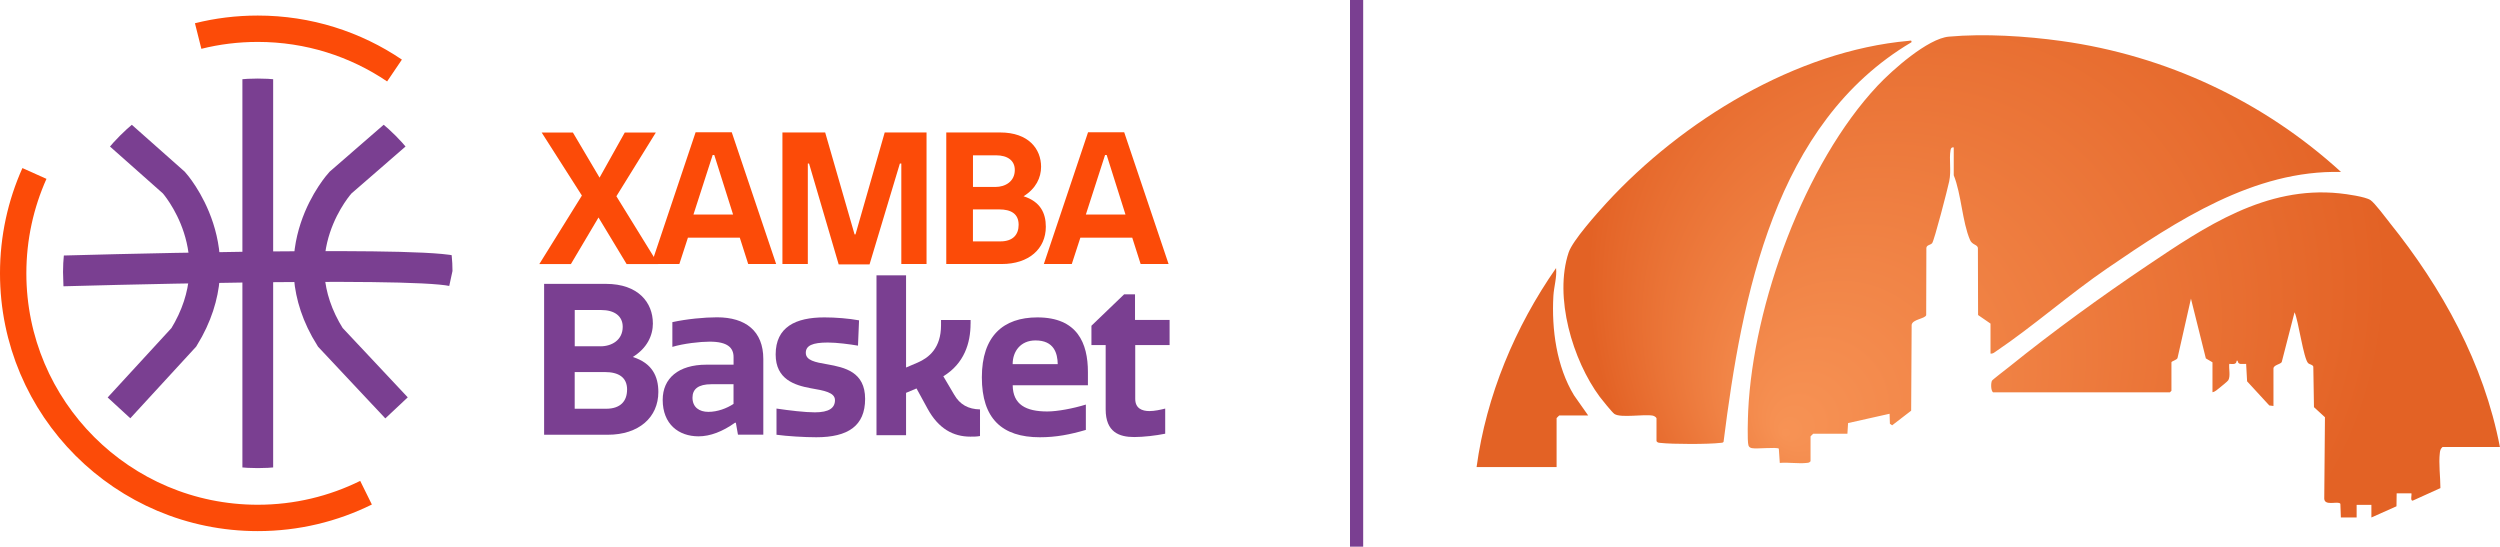 <?xml version="1.0" encoding="UTF-8"?>
<svg id="Capa_2" data-name="Capa 2" xmlns="http://www.w3.org/2000/svg" xmlns:xlink="http://www.w3.org/1999/xlink" viewBox="0 0 569 124.42">
  <defs>
    <style>
      .cls-1, .cls-2, .cls-3, .cls-4 {
        fill: none;
      }

      .cls-2 {
        stroke: #fc4b08;
        stroke-width: 6px;
      }

      .cls-2, .cls-3, .cls-4 {
        stroke-miterlimit: 10;
      }

      .cls-3 {
        stroke-width: 7px;
      }

      .cls-3, .cls-4 {
        stroke: #7a3f91;
      }

      .cls-4 {
        stroke-width: 3px;
      }

      .cls-5 {
        fill: #7a3f91;
      }

      .cls-6 {
        fill: #fc4b08;
      }

      .cls-7 {
        fill: url(#Degradado_sin_nombre);
      }

      .cls-8 {
        clip-path: url(#clippath);
      }
    </style>
    <clipPath id="clippath">
      <circle class="cls-1" cx="58.67" cy="62.21" r="44.33"/>
    </clipPath>
    <radialGradient id="Degradado_sin_nombre" data-name="Degradado sin nombre" cx="452.54" cy="201.17" fx="406" fy="237.11" r="91.04" gradientTransform="translate(0 -138.28)" gradientUnits="userSpaceOnUse">
      <stop offset="0" stop-color="#f79355"/>
      <stop offset="1" stop-color="#e36225"/>
    </radialGradient>
  </defs>
  <g id="Layer_2" data-name="Layer 2">
    <g>
      <g id="Capa_1-2" data-name="Capa 1-2">
        <g>
          <path class="cls-2" d="M45.1,8.2c4.34-1.09,8.89-1.66,13.57-1.66,11.53,0,22.24,3.5,31.12,9.51"/>
          <path class="cls-2" d="M83.31,112.14c-7.43,3.67-15.79,5.74-24.64,5.74-30.74,0-55.67-24.92-55.67-55.67,0-8.1,1.73-15.79,4.84-22.73"/>
          <g class="cls-8">
            <g>
              <path class="cls-3" d="M27.08,30.49l12.5,11.08s14.2,15.79,2.27,35.19l-14.77,16.07"/>
              <path class="cls-3" d="M90.25,30.49l-12.76,11.08s-14.5,15.79-2.32,35.19l15.08,16.07"/>
              <path class="cls-3" d="M14.34,61.66s78.24-2.26,88.65,0"/>
              <line class="cls-3" x1="58.67" y1="17.61" x2="58.67" y2="106.81"/>
            </g>
          </g>
          <g>
            <path class="cls-6" d="M130.39,30.16l6.07,10.27,5.74-10.27h7.07l-8.98,14.51,9.52,15.43h-7.19l-6.4-10.6-6.28,10.6h-7.19l9.69-15.59-9.15-14.34h7.11-.01Z"/>
            <path class="cls-6" d="M158.32,30.11h8.23l10.1,29.98h-6.36l-1.91-5.99h-11.81l-1.95,5.99h-6.36s10.06-29.98,10.06-29.98ZM157.83,48.83h9.02l-4.28-13.55h-.37l-4.37,13.55h0Z"/>
            <path class="cls-6" d="M184.15,37.22h-.29v22.87h-5.78v-29.94h9.73l6.69,23.2h.21l6.65-23.2h9.52v29.94h-5.74v-22.87h-.33l-6.9,22.95h-7.03l-6.74-22.95h0Z"/>
            <path class="cls-6" d="M236.95,37.97c0,2.45-1.16,4.95-3.99,6.7,3.83,1.21,5.07,3.83,5.07,6.94,0,5.03-3.87,8.48-10.02,8.48h-12.64v-29.94h12.27c6.45,0,9.31,3.74,9.31,7.82ZM226.56,42.55c2.25,0,4.41-1.25,4.41-3.87,0-2.12-1.62-3.33-4.28-3.33h-5.24v7.19h5.11ZM231.84,51.15c0-2.5-1.75-3.49-4.41-3.49h-5.99v7.28h6.24c2.91,0,4.16-1.58,4.16-3.78h0Z"/>
            <path class="cls-6" d="M247.64,30.11h8.23l10.1,29.98h-6.36l-1.91-5.99h-11.81l-1.95,5.99h-6.36l10.06-29.98h0ZM247.14,48.83h9.02l-4.28-13.55h-.37l-4.37,13.55h0Z"/>
            <path class="cls-5" d="M148.6,73.57c0,2.81-1.33,5.68-4.58,7.68,4.39,1.38,5.82,4.39,5.82,7.97,0,5.77-4.44,9.73-11.5,9.73h-14.5v-34.34h14.07c7.39,0,10.68,4.29,10.68,8.97h.01ZM136.67,78.82c2.58,0,5.06-1.43,5.06-4.44,0-2.43-1.86-3.82-4.91-3.82h-6.01v8.25h5.87,0ZM142.73,88.69c0-2.86-2-4.01-5.06-4.01h-6.87v8.35h7.15c3.34,0,4.77-1.81,4.77-4.34h0Z"/>
            <path class="cls-5" d="M166.96,83.01v-1.72c0-2.1-1.29-3.53-5.44-3.53-2.19,0-5.96.43-8.49,1.19v-5.63c3.29-.72,7.3-1.1,10.16-1.1,6.54,0,10.54,3.15,10.54,9.49v17.22h-5.77l-.48-2.72h-.19c-2.81,2-5.63,3.1-8.3,3.1-4.53,0-8.16-2.77-8.16-8.3,0-4.91,3.58-8.01,9.97-8.01h6.16ZM166.96,87.45h-5.06c-2.96,0-4.29,1.1-4.29,3.05,0,2.19,1.53,3.24,3.62,3.24s4.2-.81,5.72-1.81v-4.48h0Z"/>
            <path class="cls-5" d="M195.52,72.9l-.24,5.77c-1.91-.33-4.82-.71-6.87-.71-3.53,0-5.01.71-5.01,2.34,0,1.72,2.1,2.15,4.91,2.62,3.96.71,8.59,1.72,8.59,7.87s-3.91,8.73-11.11,8.73c-2.72,0-6.68-.24-9.06-.57v-5.96c2.86.43,6.49.86,8.73.86,3.24,0,4.58-1,4.58-2.77s-2.48-2.19-5.53-2.72c-3.62-.67-7.97-2-7.97-7.68,0-6.25,4.53-8.44,11.11-8.44,2.53,0,5.53.24,7.87.67h0Z"/>
            <path class="cls-5" d="M220.9,73.67c0,4.39-1.43,9.06-6.2,11.97l2.48,4.2c1.29,2.24,3.2,3.29,5.87,3.34v6.06c-.72.14-1.43.14-2.19.14-3.91,0-7.25-1.81-9.73-6.34l-2.53-4.63-2.38,1v9.64h-6.73v-36.39h6.73v20.99l2.67-1.14c2.53-1.1,5.29-3.29,5.29-8.49v-1.19h6.73v.86-.02h0Z"/>
            <path class="cls-5" d="M247.13,97.85c-3.58,1.05-6.77,1.67-10.45,1.67-8.63,0-13.21-4.25-13.21-13.64s4.87-13.64,12.64-13.64c9.11,0,11.5,5.87,11.5,12.45v3h-17.12c.05,4.39,3,5.96,7.87,5.96,2.29,0,5.87-.67,8.78-1.57v5.77h0ZM240.74,82.87c-.05-2.43-.81-5.39-5.06-5.39-3.39,0-5.2,2.48-5.2,5.39h10.26Z"/>
            <path class="cls-5" d="M258.38,90.79c0,2.15,1.53,2.77,3.24,2.77,1.14,0,2.48-.29,3.58-.57v5.72c-2.1.43-4.96.76-7.06.76-3.39,0-6.49-1.1-6.49-6.3v-14.64h-3.24v-4.39l7.44-7.15h2.48v5.82h7.87v5.72h-7.82v12.26h0Z"/>
          </g>
        </g>
      </g>
      <g id="Layer_1-2" data-name="Layer 1-2">
        <path class="cls-7" d="M412.04,104.99c-.21.34-.48.33-.83.37-1.88.22-4.19-.18-6.13,0l-.22-3.25c-.59-.4-4.96.11-6.12-.11-.38-.07-.68-.26-.79-.63-.31-1.01-.12-6.46-.06-7.87,1.15-24.18,12.8-56.27,29.48-74.03,3.31-3.52,11.4-10.71,16.19-11.13,8.12-.73,17.53-.13,25.61.99,23.79,3.3,45.97,13.67,63.65,29.81-19.76-.51-37.47,11.16-53.12,21.87-8.69,5.94-16.86,13.18-25.39,18.94-.4.27-.73.61-1.27.52v-6.82l-2.83-1.95-.04-15.29c-.15-.78-1.31-.66-1.79-1.79-1.78-4.13-1.97-10.41-3.71-14.73v-6.35c-.46-.07-.65.18-.72.6-.39,2.14.21,4.61-.31,7.12-.33,1.62-3.41,13.54-3.89,14.09-.4.45-1.25.38-1.31,1.09l-.04,15.29c-.29.84-3.12.93-3.31,2.2l-.11,19.54-4.33,3.33-.51-.35-.07-2.28-9.45,2.12-.15,2.43h-7.79s-.6.56-.6.6v5.75h0l-.04-.05ZM543.82,50.59c-.92-1.14-3.32-4.39-4.3-5.05-1.15-.78-5.55-1.39-7.08-1.54-16.76-1.73-30.58,7.59-43.71,16.43-10.61,7.14-21.43,14.99-31.38,23.01-.56.45-3.87,2.98-3.98,3.21-.26.52-.28,2.22.24,2.64h40.26l.35-.35v-6.47c0-.28,1.29-.54,1.39-1.01l3.05-13.49,3.39,13.6,1.51.89v6.82c.55-.09,1.11-.62,1.55-.96.35-.28,1.93-1.55,2.05-1.78.54-.93.09-2.64.22-3.72.74,0,1.62.26,1.68-.72h.23c.09,1.05,1.14.68,1.93.72l.22,3.97,5.05,5.49.95.12v-8.51c0-.83,1.56-.95,1.88-1.48l2.92-11.34c.9,1.9,2.03,10.61,3.12,11.61.31.28,1,.29,1.15.77l.15,9.22,2.5,2.29-.16,18.59c.17,1.71,3.16.37,3.67,1.11l.11,3.12h3.59v-2.88h3.36v2.88l5.71-2.55.04-2.95h3.36c.12.4-.33,1.79.33,1.65l6.27-2.84c0-2.49-.43-5.59-.13-8.03.06-.54.18-.95.61-1.32h13.06c-3.63-18.97-13.17-36.25-25.17-51.15h-.01ZM377.05,100.43c.21.34.48.33.83.37,2.75.32,10.95.33,13.68,0,.26-.02.56,0,.72-.23,4.2-33.25,11.58-72.49,42.76-90.95.09-.52-.21-.37-.57-.33-25.74,2.28-51.66,18.25-68.81,36.88-2.16,2.36-7.71,8.54-8.63,11.27-3.39,10.14.9,24.56,7.1,32.91.5.67,2.82,3.54,3.32,3.87,1.49.96,6.69-.01,8.73.38.28.05.78.35.84.6v5.27h0l.02-.02ZM358.25,89.98c-3.98-6.53-5.13-15.06-4.7-22.63.12-2.1.83-4.25.61-6.34-9.33,13.37-15.88,29.04-18.09,45.29h18.21v-11.14s.56-.6.6-.6h6.59l-3.22-4.58h0Z"/>
      </g>
      <line class="cls-4" x1="308.76" x2="308.76" y2="124.42"/>
    </g>
  </g>
</svg>